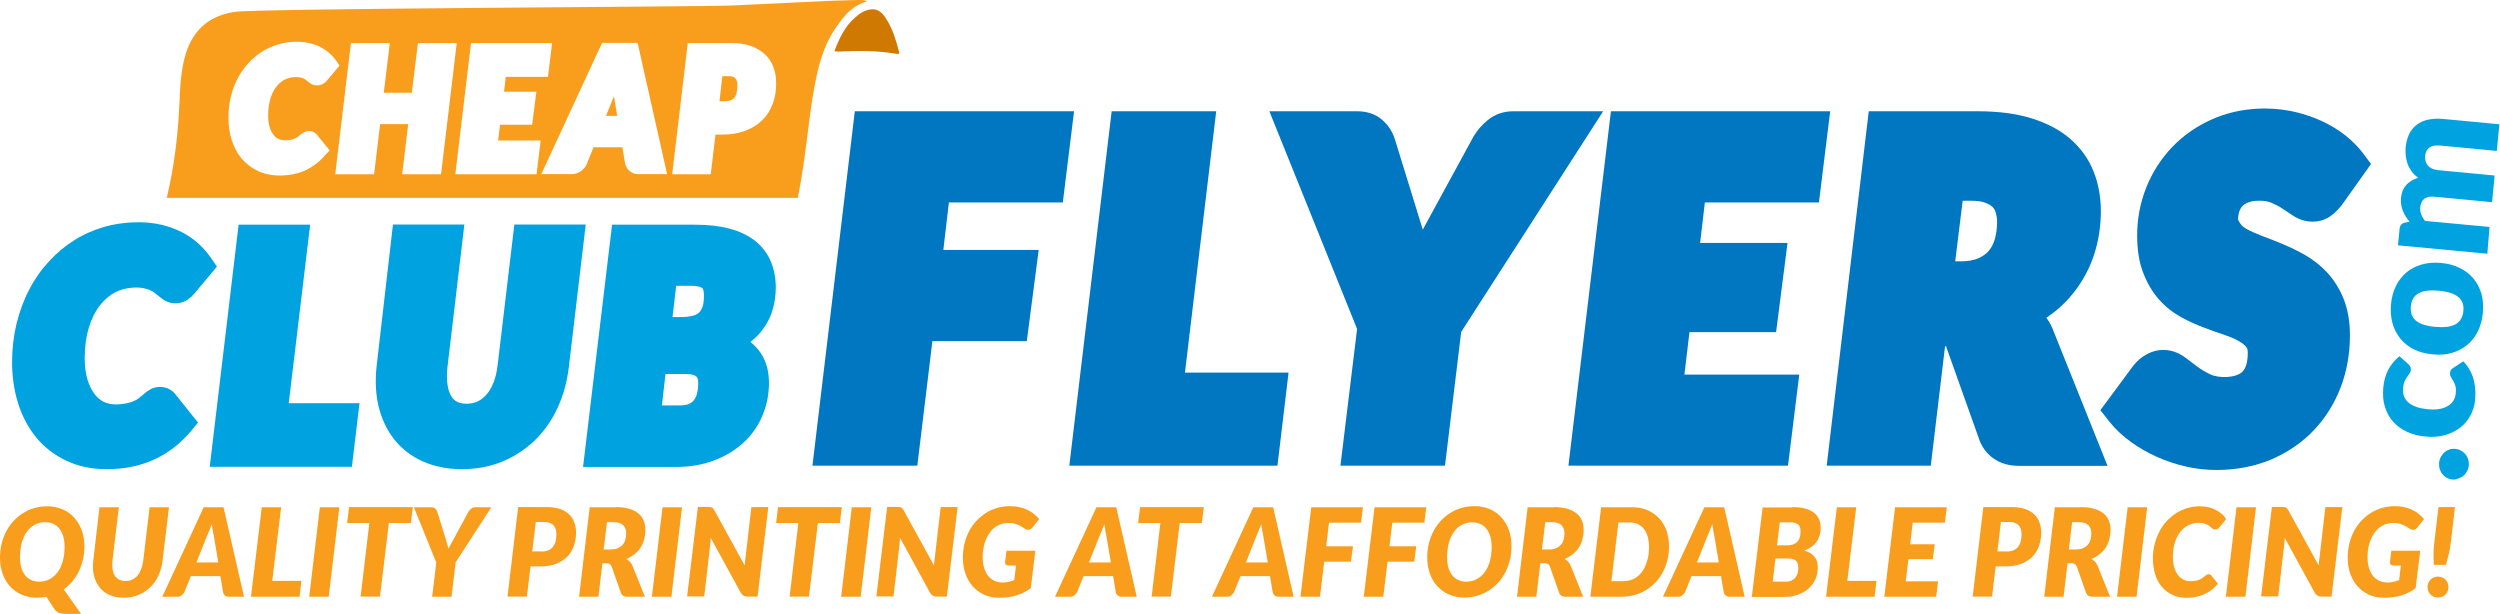 <?xml version="1.0" encoding="utf-8"?>
<!-- Generator: Adobe Illustrator 15.0.0, SVG Export Plug-In . SVG Version: 6.00 Build 0)  -->
<!DOCTYPE svg PUBLIC "-//W3C//DTD SVG 1.1//EN" "http://www.w3.org/Graphics/SVG/1.1/DTD/svg11.dtd">
<svg version="1.1" id="Layer_1" xmlns="http://www.w3.org/2000/svg" xmlns:xlink="http://www.w3.org/1999/xlink" x="0px" y="0px"
	 width="325.723px" height="80px" viewBox="86.458 21.235 325.723 80" enable-background="new 86.458 21.235 325.723 80"
	 xml:space="preserve">
<g>
	<path fill="#00A3DF" d="M108.534,71.947c-0.745-0.413-1.82-0.413-2.604,0.082c-0.249,0.146-0.497,0.331-0.746,0.558l-0.661,0.538
		c-0.145,0.124-0.351,0.248-0.599,0.351c-0.269,0.124-0.6,0.228-0.992,0.31c-0.765,0.167-2.046,0.27-2.977-0.204
		c-0.455-0.229-0.868-0.58-1.198-1.035c-0.373-0.496-0.683-1.136-0.91-1.881c-0.228-0.785-0.352-1.715-0.352-2.748
		c0-1.489,0.186-2.833,0.538-4.012c0.351-1.136,0.848-2.128,1.447-2.894c0.599-0.765,1.281-1.323,2.067-1.736
		c1.178-0.6,2.832-0.683,3.7-0.476c0.331,0.083,0.599,0.165,0.827,0.269c0.207,0.104,0.392,0.207,0.517,0.311l0.621,0.496
		c0.227,0.186,0.475,0.352,0.724,0.518c0.971,0.558,2.211,0.434,3.018-0.146c0.31-0.227,0.579-0.476,0.827-0.764l2.936-3.514
		l-0.703-1.034c-0.476-0.703-1.034-1.344-1.653-1.922c-0.641-0.579-1.365-1.096-2.171-1.51c-0.806-0.414-1.694-0.744-2.645-0.972
		c-2.212-0.538-5.085-0.434-7.545,0.27c-1.385,0.413-2.708,0.991-3.906,1.757c-1.221,0.764-2.316,1.694-3.308,2.79
		c-0.993,1.075-1.86,2.314-2.542,3.659c-0.703,1.343-1.241,2.831-1.633,4.402c-0.373,1.57-0.579,3.245-0.579,5.003
		c0,1.923,0.268,3.721,0.786,5.374c0.538,1.715,1.343,3.204,2.376,4.465c1.054,1.28,2.377,2.294,3.929,3.017
		c1.529,0.725,3.306,1.097,5.25,1.097c2.294,0,4.383-0.434,6.222-1.281s3.453-2.13,4.816-3.762l0.848-1.034l-2.894-3.616
		C109.153,72.38,108.864,72.134,108.534,71.947z"/>
	<polygon fill="#00A3DF" points="126.868,50.511 117.546,50.511 113.784,82.055 132.305,82.055 133.297,73.766 124.078,73.766 	"/>
	<path fill="#00A3DF" d="M151.301,68.763c-0.103,0.848-0.268,1.632-0.538,2.296c-0.248,0.62-0.537,1.156-0.909,1.569
		c-0.331,0.393-0.703,0.683-1.157,0.91c-0.827,0.392-2.026,0.392-2.688,0.042c-0.311-0.165-0.579-0.413-0.765-0.744
		c-0.228-0.373-0.393-0.869-0.475-1.448c-0.104-0.66-0.104-1.405-0.021-2.252l2.212-18.646h-9.303l-2.108,18.251
		c-0.228,1.902-0.165,3.701,0.207,5.335c0.393,1.674,1.075,3.141,2.046,4.381c0.973,1.24,2.232,2.211,3.741,2.895
		c1.488,0.661,3.205,1.013,5.106,1.013c1.881,0,3.638-0.33,5.251-0.992c1.591-0.662,3.018-1.592,4.238-2.77
		c1.198-1.18,2.212-2.584,2.956-4.218c0.745-1.592,1.241-3.368,1.468-5.249l2.212-18.646h-9.302L151.301,68.763z"/>
	<path fill="#00A3DF" d="M184.87,52.639c-0.889-0.702-2.025-1.26-3.348-1.611c-1.282-0.351-2.792-0.517-4.506-0.517h-10.811
		l-3.784,31.564h12.031c1.84,0,3.514-0.269,4.981-0.828c1.488-0.557,2.791-1.322,3.865-2.314c1.075-0.992,1.923-2.17,2.48-3.515
		c0.579-1.342,0.869-2.789,0.869-4.319c0-1.716-0.475-3.183-1.426-4.342c-0.29-0.351-0.621-0.681-0.993-0.97
		c0.723-0.559,1.323-1.199,1.798-1.902c0.538-0.765,0.931-1.611,1.157-2.501c0.228-0.848,0.352-1.756,0.352-2.688
		c0-1.198-0.206-2.315-0.62-3.328C186.482,54.314,185.8,53.385,184.87,52.639z M176.458,58.47c1.053,0,1.405,0.227,1.509,0.31
		c0.083,0.062,0.207,0.33,0.207,0.951c0,0.64-0.062,1.157-0.207,1.529c-0.124,0.311-0.268,0.558-0.455,0.724
		c-0.206,0.185-0.475,0.311-0.805,0.393c-0.413,0.104-0.91,0.165-1.467,0.165h-1.158l0.476-4.072H176.458z M174.948,74.055h-2.253
		l0.475-4.094h2.564c0.559,0,0.889,0.063,1.096,0.146c0.248,0.081,0.373,0.165,0.517,0.393c0.063,0.186,0.082,0.412,0.082,0.682
		c0,0.497-0.062,0.952-0.166,1.364c-0.082,0.331-0.227,0.601-0.413,0.848c-0.165,0.206-0.373,0.352-0.64,0.477
		C175.92,73.993,175.485,74.055,174.948,74.055z"/>
	<polygon fill="#0077C0" points="224.93,47.617 226.397,35.731 197.832,35.731 192.311,81.91 205.974,81.91 207.938,65.683 
		220.238,65.683 221.788,53.797 209.365,53.797 210.088,47.617 	"/>
	<polygon fill="#0077C0" points="244.918,35.731 231.296,35.731 225.777,81.91 252.896,81.91 254.343,69.777 240.845,69.777 	"/>
	<path fill="#0077C0" d="M283.614,35.731c-1.263,0-2.419,0.394-3.349,1.179c-0.703,0.578-1.303,1.24-1.8,2.067l-6.635,12.176
		l-3.637-11.783c-0.331-1.034-0.91-1.881-1.655-2.521c-0.848-0.745-1.963-1.117-3.265-1.117h-11.431l11.431,28.361l-2.172,17.817
		h13.624l2.108-17.426l18.5-28.753H283.614z"/>
	<polygon fill="#0077C0" points="323.445,47.617 324.912,35.731 296.346,35.731 290.807,81.91 319.414,81.91 320.882,70.044 
		305.918,70.044 306.578,64.506 317.864,64.506 319.353,52.888 307.964,52.888 308.584,47.617 	"/>
	<path fill="#0077C0" d="M353.086,62.625c0.395-0.27,0.786-0.56,1.158-0.848c1.26-1.014,2.356-2.234,3.225-3.578
		c0.889-1.344,1.57-2.832,2.025-4.444c0.455-1.592,0.682-3.287,0.682-5.022c0-1.82-0.31-3.536-0.929-5.106
		c-0.641-1.655-1.676-3.1-3.081-4.32c-1.343-1.157-3.06-2.047-5.063-2.667c-1.944-0.599-4.301-0.91-6.967-0.91h-14.201
		l-5.479,46.179h13.561l1.861-15.564h0.124l4.402,12.36c0.413,1.014,1.116,1.861,2.026,2.419c0.867,0.536,1.9,0.806,3.059,0.806
		h11.556l-7.216-18.003C353.625,63.451,353.354,63.018,353.086,62.625z M342.173,47.39h1.157c0.703,0,1.304,0.083,1.758,0.249
		c0.393,0.145,0.703,0.31,0.95,0.537c0.186,0.186,0.331,0.394,0.414,0.662c0.122,0.393,0.205,0.827,0.205,1.323
		c0,0.786-0.104,1.529-0.288,2.211c-0.166,0.579-0.415,1.076-0.767,1.509c-0.33,0.413-0.784,0.724-1.363,0.992
		c-0.6,0.27-1.405,0.415-2.357,0.415h-0.681L342.173,47.39z"/>
	<path fill="#0077C0" d="M389.675,56.754c-0.849-0.91-1.841-1.696-2.896-2.295c-0.951-0.538-1.921-1.013-2.914-1.426
		c-0.932-0.394-1.839-0.746-2.729-1.076c-0.745-0.289-1.427-0.578-2.004-0.909c-0.436-0.248-0.765-0.518-1.076-1.178
		c0-0.415,0.063-0.786,0.164-1.116c0.104-0.269,0.229-0.495,0.414-0.682c0.187-0.186,0.435-0.351,0.785-0.476
		c0.746-0.289,2.171-0.289,2.937,0.042c0.538,0.227,1.013,0.455,1.427,0.745l1.405,0.93c1.674,1.116,3.638,0.992,4.898,0.083
		c0.538-0.373,1.033-0.869,1.53-1.509l3.762-5.292l-1.054-1.406c-0.64-0.847-1.446-1.654-2.397-2.398
		c-0.91-0.702-1.923-1.302-2.998-1.798c-1.076-0.495-2.232-0.889-3.473-1.178c-3.762-0.848-7.627-0.435-10.708,0.93
		c-2.047,0.889-3.823,2.129-5.291,3.659c-1.447,1.529-2.585,3.307-3.369,5.271c-0.786,1.984-1.179,4.072-1.179,6.201
		c0,1.921,0.247,3.514,0.786,4.899c0.517,1.363,1.22,2.542,2.087,3.513c0.848,0.952,1.839,1.716,2.934,2.315
		c0.952,0.517,1.923,0.949,2.916,1.323c0.931,0.351,1.839,0.681,2.729,0.972c0.722,0.247,1.364,0.517,1.902,0.847
		c0.394,0.229,0.703,0.476,0.909,0.765c0.124,0.145,0.146,0.434,0.146,0.66c0,1.18-0.228,2.028-0.684,2.482
		c-0.827,0.848-3.059,0.888-4.176,0.372c-0.641-0.313-1.197-0.642-1.652-0.972l-1.613-1.22c-1.57-1.179-3.451-1.322-5.085-0.415
		c-0.641,0.352-1.198,0.828-1.694,1.448l-4.3,5.81l1.137,1.447c0.766,0.972,1.716,1.881,2.811,2.667
		c1.035,0.763,2.172,1.404,3.391,1.962c1.219,0.538,2.501,0.973,3.782,1.262c1.322,0.311,2.668,0.455,3.99,0.455
		c2.624,0,5.042-0.476,7.192-1.385c2.129-0.931,3.99-2.191,5.519-3.804c1.511-1.592,2.688-3.494,3.495-5.602
		c0.806-2.108,1.199-4.383,1.199-6.759c0-1.758-0.269-3.329-0.786-4.652C391.328,58.943,390.542,57.685,389.675,56.754z"/>
	<path fill="#CF7902" d="M203.557,27.856c-0.352-1.343-0.745-2.688-1.468-3.887c-0.393-0.662-0.826-1.323-1.632-1.509
		c-1.405-0.145-2.356,0.888-2.584,1.054c-1.344,1.157-2.067,2.727-2.708,4.403c0.228,0.021,0.373,0.041,0.518,0.041
		c2.542-0.124,5.064-0.145,7.586,0.289C203.722,28.333,203.618,28.104,203.557,27.856z"/>
	<path fill="#F99D1C" d="M198.058,21.242c-1.012,0.021-2.005,0.042-3.018,0.083c-4.506,0.207-9.013,0.434-13.54,0.64
		c-3.266,0.145-61.061,0.372-64.327,0.806c-3.183,0.414-5.415,2.108-6.47,5.333c-0.393,1.22-0.579,2.48-0.703,3.742l0,0v0.041
		c-0.062,0.786-0.124,1.571-0.145,2.336c-0.165,4.32-0.662,8.6-1.674,12.795h78.031h1.199h2.996c0.29-1.467,0.539-2.936,0.745-4.403
		c0.579-3.824,0.869-7.669,1.695-11.452c0.496-2.315,1.24-4.547,2.625-6.49c0.681-0.951,1.798-2.667,3.885-3.226
		C199.381,21.18,198.265,21.242,198.058,21.242z M128.874,41.375c-0.724,0.889-1.612,1.571-2.605,2.046
		c-0.992,0.455-2.129,0.682-3.369,0.682c-1.054,0-2.026-0.207-2.853-0.599c-0.827-0.394-1.55-0.951-2.128-1.632
		c-0.558-0.683-0.992-1.489-1.282-2.418c-0.289-0.89-0.413-1.881-0.413-2.915c0-0.951,0.103-1.861,0.31-2.708
		s0.496-1.653,0.889-2.377c0.372-0.724,0.847-1.405,1.385-1.985c0.537-0.578,1.137-1.095,1.799-1.509
		c0.661-0.413,1.364-0.724,2.128-0.95c1.323-0.394,2.873-0.436,4.072-0.145c0.517,0.123,1.013,0.289,1.427,0.517
		c0.434,0.227,0.827,0.496,1.178,0.805c0.35,0.309,0.64,0.661,0.91,1.034l0.372,0.559l-1.592,1.901
		c-0.125,0.165-0.289,0.289-0.454,0.413c-0.435,0.311-1.116,0.371-1.633,0.082c-0.145-0.082-0.269-0.186-0.393-0.269l-0.33-0.269
		c-0.063-0.062-0.165-0.104-0.27-0.165c-0.124-0.062-0.268-0.103-0.434-0.145c-0.476-0.103-1.364-0.063-2.005,0.27
		c-0.434,0.227-0.806,0.516-1.115,0.93c-0.331,0.413-0.6,0.951-0.786,1.57c-0.187,0.641-0.289,1.366-0.289,2.171
		c0,0.557,0.061,1.053,0.185,1.488c0.124,0.414,0.29,0.745,0.496,1.012c0.186,0.249,0.394,0.435,0.661,0.559
		c0.517,0.249,1.199,0.207,1.613,0.124c0.206-0.042,0.392-0.104,0.537-0.166c0.124-0.063,0.249-0.124,0.331-0.186l0.351-0.29
		c0.146-0.124,0.27-0.227,0.414-0.289c0.435-0.268,1.013-0.268,1.405-0.042c0.186,0.104,0.33,0.227,0.434,0.393l1.592,1.964
		L128.874,41.375z M138.857,43.938l0.786-6.532h-3.659l-0.786,6.532h-5.064l2.047-17.094h5.064l-0.786,6.469h3.659l0.786-6.469
		h5.063l-2.046,17.094H138.857z M156.365,43.938h-10.583l2.046-17.094h10.563l-0.538,4.403h-5.498l-0.228,1.942h4.217l-0.558,4.298
		h-4.176l-0.249,2.047h5.54L156.365,43.938z M169.718,43.938c-0.497,0-0.889-0.145-1.219-0.413c-0.289-0.249-0.497-0.579-0.6-0.972
		l-0.351-2.129h-3.762l-0.889,2.212c-0.187,0.394-0.435,0.661-0.745,0.889c-0.351,0.269-0.765,0.394-1.199,0.394h-3.969
		l7.917-17.095h4.63l3.845,17.095h-3.659L169.718,43.938L169.718,43.938z M187.164,34.678c-0.29,0.827-0.744,1.571-1.344,2.171
		c-0.599,0.599-1.343,1.074-2.252,1.425c-0.868,0.331-1.902,0.496-3.06,0.496h-0.827l-0.62,5.168h-5.022l2.026-17.094h5.664
		c0.972,0,1.818,0.124,2.542,0.372c0.745,0.268,1.364,0.641,1.861,1.095c0.496,0.476,0.868,1.055,1.116,1.716
		c0.228,0.621,0.332,1.302,0.332,2.005C187.598,32.983,187.454,33.871,187.164,34.678z"/>
	<polygon fill="#F99D1C" points="165.419,36.331 166.866,36.331 166.452,33.768 	"/>
	<path fill="#F99D1C" d="M182.286,31.453c-0.083-0.082-0.186-0.146-0.31-0.206c-0.145-0.063-0.33-0.083-0.579-0.083h-0.827
		l-0.373,3.266h0.641c0.352,0,0.641-0.042,0.869-0.145c0.186-0.083,0.351-0.207,0.454-0.352c0.124-0.165,0.228-0.372,0.269-0.62
		c0.062-0.29,0.103-0.622,0.103-0.993c0-0.207-0.021-0.393-0.083-0.559C182.431,31.639,182.369,31.536,182.286,31.453z"/>
	<g>
		<g>
			<path fill="#00A3DF" d="M405.982,83.709c-0.268-0.022-0.516-0.104-0.745-0.229c-0.227-0.125-0.412-0.288-0.556-0.476
				c-0.167-0.188-0.269-0.415-0.352-0.663c-0.083-0.247-0.103-0.516-0.083-0.806c0.021-0.269,0.104-0.537,0.229-0.765
				c0.124-0.229,0.288-0.436,0.475-0.6c0.187-0.166,0.415-0.288,0.641-0.371c0.248-0.084,0.496-0.104,0.765-0.084
				c0.269,0.021,0.517,0.104,0.744,0.229c0.228,0.124,0.415,0.289,0.58,0.476s0.269,0.414,0.35,0.662
				c0.084,0.248,0.104,0.518,0.084,0.784c-0.02,0.29-0.104,0.539-0.229,0.767c-0.122,0.227-0.268,0.433-0.454,0.579
				c-0.186,0.165-0.412,0.269-0.64,0.35C406.5,83.709,406.253,83.729,405.982,83.709z"/>
			<path fill="#00A3DF" d="M400.216,68.661c0.124,0.123,0.206,0.227,0.269,0.33c0.062,0.103,0.082,0.248,0.082,0.436
				c-0.021,0.163-0.062,0.33-0.165,0.453c-0.104,0.124-0.206,0.268-0.31,0.434c-0.104,0.165-0.227,0.352-0.33,0.579
				c-0.105,0.227-0.167,0.518-0.209,0.849c-0.039,0.435,0,0.805,0.126,1.137c0.121,0.329,0.331,0.6,0.6,0.826
				c0.267,0.227,0.619,0.414,1.033,0.558c0.413,0.145,0.887,0.228,1.426,0.291c1.116,0.101,1.984-0.022,2.626-0.415
				c0.641-0.372,0.992-0.932,1.054-1.695c0.041-0.413,0.021-0.723-0.063-0.972c-0.081-0.247-0.165-0.454-0.288-0.639
				c-0.104-0.188-0.205-0.332-0.288-0.496c-0.084-0.147-0.125-0.332-0.104-0.539c0.021-0.268,0.145-0.476,0.372-0.599l1.344-0.89
				c0.373,0.394,0.683,0.808,0.889,1.221c0.228,0.413,0.395,0.846,0.496,1.281c0.104,0.435,0.165,0.848,0.186,1.281
				c0.021,0.434,0,0.828-0.021,1.24c-0.062,0.702-0.267,1.385-0.599,2.004c-0.331,0.621-0.765,1.157-1.322,1.593
				c-0.56,0.436-1.22,0.766-2.006,0.991c-0.765,0.228-1.633,0.29-2.604,0.188c-0.848-0.084-1.613-0.27-2.314-0.601
				c-0.704-0.312-1.302-0.744-1.799-1.282c-0.496-0.536-0.848-1.177-1.095-1.943c-0.248-0.744-0.313-1.592-0.229-2.542
				c0.081-0.909,0.31-1.696,0.661-2.357c0.35-0.66,0.848-1.239,1.447-1.735L400.216,68.661z"/>
			<path fill="#00A3DF" d="M397.982,60.867c0.085-0.888,0.29-1.674,0.642-2.377c0.351-0.704,0.807-1.282,1.365-1.757
				c0.557-0.475,1.218-0.805,1.983-1.034c0.766-0.227,1.611-0.29,2.521-0.207c0.931,0.083,1.758,0.311,2.46,0.662
				c0.725,0.351,1.302,0.827,1.777,1.385c0.476,0.579,0.807,1.22,1.034,1.985c0.207,0.744,0.269,1.57,0.186,2.46
				c-0.082,0.888-0.31,1.695-0.64,2.396c-0.352,0.704-0.807,1.302-1.384,1.778c-0.579,0.476-1.241,0.828-2.006,1.055
				c-0.766,0.228-1.612,0.289-2.543,0.186c-0.91-0.081-1.736-0.31-2.438-0.661c-0.704-0.352-1.304-0.826-1.758-1.405
				c-0.455-0.579-0.807-1.239-1.013-2.004C397.963,62.562,397.9,61.756,397.982,60.867z M407.409,61.756
				c0.084-0.806-0.144-1.406-0.683-1.84c-0.536-0.434-1.363-0.703-2.521-0.807c-1.157-0.103-2.027,0-2.625,0.331
				c-0.601,0.33-0.932,0.89-1.015,1.695c-0.082,0.828,0.146,1.447,0.663,1.881c0.517,0.433,1.363,0.702,2.521,0.805
				c1.157,0.104,2.027,0,2.626-0.33C406.997,63.14,407.326,62.562,407.409,61.756z"/>
			<path fill="#00A3DF" d="M410.531,54.294l-11.639-1.096l0.206-2.149c0.041-0.434,0.271-0.702,0.663-0.805l0.64-0.125
				c-0.186-0.206-0.353-0.435-0.496-0.661c-0.145-0.228-0.27-0.476-0.371-0.724c-0.104-0.248-0.165-0.517-0.229-0.806
				c-0.04-0.289-0.04-0.6-0.02-0.93c0.062-0.703,0.309-1.26,0.703-1.694c0.412-0.435,0.929-0.724,1.549-0.909
				c-0.331-0.229-0.62-0.497-0.846-0.807c-0.229-0.31-0.414-0.62-0.539-0.972c-0.123-0.351-0.205-0.703-0.248-1.075
				c-0.04-0.371-0.04-0.744-0.021-1.094c0.063-0.662,0.228-1.24,0.455-1.737c0.248-0.497,0.578-0.91,0.992-1.22
				c0.414-0.309,0.889-0.537,1.468-0.662c0.579-0.124,1.199-0.165,1.902-0.103l7.398,0.702l-0.331,3.473l-7.399-0.703
				c-1.2-0.104-1.86,0.351-1.943,1.385c-0.042,0.474,0.083,0.868,0.352,1.219c0.289,0.331,0.723,0.538,1.302,0.6l7.401,0.703
				l-0.332,3.473l-7.399-0.703c-0.663-0.062-1.138,0.021-1.447,0.268c-0.291,0.228-0.455,0.599-0.517,1.117
				c-0.021,0.31,0.021,0.619,0.123,0.91c0.124,0.289,0.289,0.579,0.496,0.848l8.413,0.786L410.531,54.294z"/>
		</g>
	</g>
	<g>
		<g>
			<path fill="#F99D1C" d="M92.493,98.985c-0.392,0.082-0.806,0.124-1.24,0.124c-0.744,0-1.405-0.146-2.005-0.413
				c-0.599-0.271-1.095-0.644-1.509-1.098c-0.414-0.455-0.724-1.013-0.951-1.653s-0.33-1.322-0.33-2.047
				c0-0.619,0.062-1.238,0.206-1.818c0.145-0.58,0.351-1.116,0.599-1.614c0.27-0.495,0.579-0.948,0.951-1.342
				c0.372-0.414,0.786-0.745,1.24-1.033c0.455-0.29,0.951-0.519,1.489-0.662c0.537-0.167,1.116-0.229,1.715-0.229
				c0.745,0,1.405,0.146,2.005,0.415c0.599,0.268,1.095,0.64,1.509,1.116c0.413,0.476,0.724,1.012,0.951,1.652
				c0.227,0.641,0.33,1.323,0.33,2.047c0,0.6-0.062,1.158-0.186,1.717c-0.124,0.536-0.31,1.054-0.538,1.529
				c-0.228,0.475-0.517,0.909-0.848,1.301c-0.331,0.395-0.703,0.744-1.116,1.056l2.253,3.183h-2.047
				c-0.289,0-0.557-0.042-0.786-0.124c-0.227-0.082-0.434-0.229-0.6-0.434L92.493,98.985z M89.062,93.857
				c0,0.476,0.062,0.91,0.165,1.304c0.104,0.391,0.269,0.722,0.475,0.99c0.207,0.27,0.476,0.497,0.786,0.643
				c0.311,0.144,0.662,0.228,1.054,0.228c0.518,0,0.993-0.104,1.386-0.331c0.414-0.228,0.765-0.539,1.054-0.932
				c0.289-0.393,0.517-0.888,0.662-1.447c0.165-0.557,0.227-1.179,0.227-1.86c0-0.476-0.062-0.91-0.165-1.302
				c-0.104-0.393-0.269-0.724-0.496-1.013c-0.208-0.29-0.475-0.496-0.786-0.641c-0.31-0.145-0.662-0.229-1.054-0.229
				c-0.516,0-0.97,0.104-1.385,0.332c-0.414,0.228-0.765,0.537-1.034,0.932c-0.29,0.391-0.517,0.888-0.662,1.445
				C89.145,92.534,89.062,93.176,89.062,93.857z"/>
			<path fill="#F99D1C" d="M102.828,96.937c0.311,0,0.599-0.062,0.868-0.187c0.269-0.123,0.497-0.31,0.682-0.536
				c0.207-0.229,0.351-0.517,0.475-0.848c0.124-0.332,0.206-0.702,0.27-1.114l0.827-6.927h2.521l-0.827,6.927
				c-0.082,0.702-0.269,1.362-0.537,1.962c-0.269,0.599-0.641,1.116-1.075,1.53c-0.434,0.413-0.951,0.765-1.55,1.013
				c-0.579,0.247-1.22,0.352-1.922,0.352s-1.301-0.124-1.839-0.352c-0.537-0.248-0.972-0.579-1.303-1.013
				c-0.33-0.436-0.579-0.951-0.723-1.53c-0.145-0.6-0.165-1.239-0.083-1.962l0.806-6.927h2.522l-0.827,6.927
				c-0.042,0.412-0.042,0.782,0,1.114c0.062,0.331,0.146,0.619,0.289,0.848c0.146,0.228,0.331,0.413,0.558,0.536
				C102.25,96.875,102.518,96.937,102.828,96.937z"/>
			<path fill="#F99D1C" d="M118.249,98.985h-1.964c-0.228,0-0.393-0.063-0.517-0.166c-0.124-0.104-0.207-0.248-0.248-0.414
				l-0.351-2.108h-3.845l-0.848,2.108c-0.082,0.145-0.186,0.27-0.352,0.393c-0.166,0.124-0.33,0.188-0.537,0.188h-1.985
				l5.396-11.659h2.584L118.249,98.985z M114.899,94.539l-0.558-3.327c-0.042-0.206-0.083-0.453-0.145-0.746
				c-0.041-0.288-0.103-0.599-0.145-0.928c-0.124,0.329-0.248,0.64-0.372,0.928c-0.124,0.293-0.228,0.54-0.311,0.746l-1.322,3.307
				h2.852L114.899,94.539L114.899,94.539z"/>
			<path fill="#F99D1C" d="M125.732,96.895l-0.249,2.089h-6.325l1.406-11.659h2.522l-1.157,9.591h3.804V96.895z"/>
			<path fill="#F99D1C" d="M129.287,98.985h-2.542l1.385-11.659h2.542L129.287,98.985z"/>
			<path fill="#F99D1C" d="M139.994,89.372h-2.873l-1.157,9.592h-2.522l1.137-9.592h-2.893l0.248-2.067h8.31L139.994,89.372z"/>
			<path fill="#F99D1C" d="M145.823,94.5l-0.538,4.485h-2.521l0.537-4.446l-2.915-7.213h2.254c0.227,0,0.392,0.062,0.516,0.166
				c0.124,0.103,0.207,0.248,0.27,0.413l1.095,3.535c0.165,0.453,0.269,0.888,0.352,1.302c0.104-0.208,0.207-0.414,0.331-0.621
				c0.124-0.206,0.248-0.433,0.372-0.681l1.922-3.535c0.082-0.146,0.207-0.269,0.351-0.394c0.145-0.124,0.33-0.186,0.538-0.186
				h2.087L145.823,94.5z"/>
			<path fill="#F99D1C" d="M157.688,87.304c0.683,0,1.24,0.083,1.737,0.249c0.475,0.167,0.868,0.394,1.178,0.702
				c0.31,0.289,0.537,0.642,0.681,1.055c0.145,0.414,0.228,0.827,0.228,1.303c0,0.639-0.103,1.219-0.29,1.755
				c-0.186,0.538-0.475,1.014-0.868,1.406c-0.393,0.394-0.889,0.704-1.468,0.93c-0.599,0.229-1.302,0.331-2.108,0.331h-1.199
				l-0.476,3.929h-2.522l1.385-11.659H157.688L157.688,87.304z M157.006,93.092c0.372,0,0.662-0.062,0.909-0.165
				c0.249-0.104,0.456-0.268,0.6-0.455c0.145-0.206,0.27-0.434,0.331-0.723c0.062-0.269,0.104-0.579,0.104-0.91
				c0-0.227-0.022-0.435-0.084-0.641c-0.062-0.186-0.145-0.352-0.268-0.496c-0.124-0.144-0.29-0.248-0.475-0.331
				c-0.187-0.082-0.414-0.124-0.662-0.124h-1.198l-0.455,3.825h1.199L157.006,93.092L157.006,93.092z"/>
			<path fill="#F99D1C" d="M166.68,87.304c0.703,0,1.281,0.083,1.777,0.229c0.496,0.144,0.889,0.372,1.199,0.62
				c0.311,0.248,0.538,0.579,0.682,0.95c0.145,0.373,0.207,0.765,0.207,1.199c0,0.436-0.062,0.826-0.166,1.219
				c-0.104,0.394-0.269,0.745-0.476,1.076c-0.206,0.331-0.476,0.599-0.786,0.847c-0.31,0.248-0.661,0.455-1.054,0.62
				c0.165,0.084,0.289,0.208,0.434,0.331c0.124,0.124,0.248,0.289,0.33,0.476l1.654,4.115h-2.273c-0.207,0-0.393-0.041-0.538-0.125
				c-0.145-0.083-0.249-0.207-0.31-0.371l-1.219-3.454c-0.062-0.143-0.145-0.247-0.228-0.308c-0.104-0.063-0.228-0.104-0.413-0.104
				h-0.558l-0.516,4.362h-2.523l1.385-11.658h3.39L166.68,87.304L166.68,87.304z M166.039,92.824c0.372,0,0.662-0.063,0.93-0.164
				c0.249-0.126,0.454-0.27,0.62-0.456c0.166-0.186,0.269-0.414,0.352-0.683c0.062-0.247,0.103-0.516,0.103-0.806
				c0-0.227-0.041-0.413-0.103-0.6c-0.063-0.185-0.166-0.33-0.29-0.454c-0.124-0.123-0.289-0.228-0.496-0.29
				c-0.207-0.06-0.436-0.104-0.703-0.104h-0.91l-0.435,3.558h0.931V92.824z"/>
			<path fill="#F99D1C" d="M173.935,98.985h-2.542l1.385-11.659h2.542L173.935,98.985z"/>
			<path fill="#F99D1C" d="M186.564,87.304l-1.406,11.659h-1.322c-0.206,0-0.352-0.042-0.476-0.103
				c-0.124-0.063-0.227-0.187-0.351-0.332l-3.948-7.214c-0.021,0.311-0.042,0.579-0.062,0.827l-0.786,6.802h-2.232l1.405-11.66
				h1.344c0.104,0,0.207,0,0.269,0.021c0.083,0,0.144,0.021,0.207,0.063c0.062,0.021,0.104,0.063,0.165,0.125
				c0.042,0.062,0.104,0.123,0.145,0.205l3.969,7.215c0.021-0.186,0.042-0.373,0.042-0.537c0.021-0.166,0.042-0.331,0.062-0.477
				l0.765-6.594H186.564L186.564,87.304z"/>
			<path fill="#F99D1C" d="M195.888,89.372h-2.873l-1.157,9.592h-2.522l1.137-9.592h-2.894l0.248-2.067h8.31L195.888,89.372z"/>
			<path fill="#F99D1C" d="M198.595,98.985h-2.542l1.385-11.659h2.542L198.595,98.985z"/>
			<path fill="#F99D1C" d="M211.225,87.304l-1.405,11.659h-1.323c-0.207,0-0.352-0.042-0.476-0.103
				c-0.124-0.063-0.227-0.187-0.351-0.332l-3.948-7.214c-0.021,0.311-0.042,0.579-0.063,0.827l-0.786,6.802h-2.232l1.406-11.66
				h1.344c0.103,0,0.206,0,0.268,0.021c0.083,0,0.146,0.021,0.208,0.063c0.063,0.021,0.104,0.063,0.166,0.125
				c0.041,0.062,0.103,0.123,0.145,0.205l3.969,7.215c0.021-0.186,0.041-0.373,0.041-0.537c0.021-0.166,0.041-0.331,0.063-0.477
				l0.764-6.594H211.225L211.225,87.304z"/>
			<path fill="#F99D1C" d="M217.592,92.989h3.761l-0.598,4.88c-0.29,0.227-0.599,0.413-0.911,0.557
				c-0.31,0.167-0.64,0.29-0.97,0.394c-0.331,0.104-0.703,0.186-1.075,0.227c-0.373,0.043-0.765,0.064-1.199,0.064
				c-0.703,0-1.343-0.124-1.922-0.394c-0.579-0.269-1.074-0.62-1.488-1.097c-0.414-0.454-0.724-1.013-0.951-1.652
				c-0.227-0.641-0.33-1.323-0.33-2.067c0-0.639,0.062-1.262,0.207-1.839c0.144-0.58,0.351-1.116,0.599-1.613
				c0.269-0.496,0.578-0.951,0.951-1.344c0.372-0.394,0.786-0.744,1.24-1.033c0.455-0.29,0.931-0.497,1.468-0.661
				c0.518-0.146,1.075-0.229,1.653-0.229c0.476,0,0.91,0.044,1.303,0.146c0.393,0.084,0.743,0.207,1.054,0.372
				c0.311,0.145,0.579,0.331,0.828,0.538c0.248,0.206,0.454,0.413,0.64,0.62l-0.827,1.053c-0.144,0.186-0.289,0.31-0.476,0.332
				c-0.186,0.042-0.371,0-0.579-0.125c-0.186-0.124-0.351-0.248-0.516-0.33c-0.166-0.104-0.331-0.167-0.497-0.227
				c-0.166-0.063-0.331-0.104-0.517-0.146c-0.186-0.021-0.392-0.041-0.62-0.041c-0.496,0-0.951,0.104-1.344,0.331
				c-0.413,0.206-0.764,0.516-1.054,0.91c-0.289,0.394-0.516,0.868-0.682,1.405c-0.165,0.559-0.248,1.158-0.248,1.818
				c0,0.518,0.062,0.972,0.186,1.386c0.124,0.413,0.29,0.744,0.517,1.032c0.227,0.291,0.497,0.496,0.806,0.641
				c0.311,0.146,0.662,0.229,1.033,0.229c0.311,0,0.6-0.021,0.848-0.082c0.249-0.063,0.496-0.146,0.723-0.229l0.228-1.901h-0.972
				c-0.166,0-0.269-0.042-0.352-0.124c-0.082-0.083-0.104-0.186-0.104-0.33L217.592,92.989z"/>
			<path fill="#F99D1C" d="M234.563,98.985h-1.964c-0.228,0-0.394-0.063-0.518-0.166c-0.125-0.104-0.206-0.248-0.248-0.414
				l-0.351-2.108h-3.846l-0.847,2.108c-0.081,0.145-0.186,0.27-0.351,0.393c-0.166,0.124-0.331,0.188-0.538,0.188h-1.985
				l5.395-11.659h2.584L234.563,98.985z M231.192,94.539l-0.558-3.327c-0.041-0.206-0.083-0.453-0.145-0.746
				c-0.041-0.288-0.104-0.599-0.145-0.928c-0.125,0.329-0.249,0.64-0.373,0.928c-0.125,0.293-0.228,0.54-0.31,0.746l-1.324,3.307
				h2.854V94.539L231.192,94.539z"/>
			<path fill="#F99D1C" d="M243.037,89.372h-2.874l-1.157,9.592h-2.501l1.138-9.592h-2.895l0.248-2.067h8.311L243.037,89.372z"/>
			<path fill="#F99D1C" d="M255.005,98.985h-1.964c-0.227,0-0.392-0.063-0.518-0.166c-0.122-0.104-0.204-0.248-0.248-0.414
				l-0.351-2.108h-3.844l-0.848,2.108c-0.082,0.145-0.186,0.27-0.351,0.393c-0.165,0.124-0.33,0.188-0.538,0.188h-1.984
				l5.394-11.659h2.584L255.005,98.985z M251.635,94.539l-0.557-3.327c-0.041-0.206-0.083-0.453-0.146-0.746
				c-0.041-0.288-0.104-0.599-0.145-0.928c-0.124,0.329-0.249,0.64-0.373,0.928c-0.123,0.291-0.227,0.54-0.31,0.746l-1.323,3.307
				h2.852V94.539L251.635,94.539z"/>
			<path fill="#F99D1C" d="M259.615,89.332l-0.371,3.079h3.493l-0.269,2.005h-3.472l-0.56,4.569h-2.543l1.406-11.659h6.739
				l-0.249,2.005L259.615,89.332L259.615,89.332z"/>
			<path fill="#F99D1C" d="M267.862,89.332l-0.372,3.079h3.493l-0.269,2.005h-3.472l-0.559,4.569h-2.541l1.404-11.659h6.737
				l-0.249,2.005L267.862,89.332L267.862,89.332z"/>
			<path fill="#F99D1C" d="M283.386,92.39c0,0.619-0.063,1.239-0.206,1.818c-0.146,0.579-0.353,1.117-0.601,1.612
				c-0.268,0.496-0.577,0.952-0.949,1.345c-0.372,0.413-0.785,0.743-1.24,1.033s-0.95,0.517-1.489,0.662
				c-0.537,0.164-1.094,0.228-1.693,0.228c-0.745,0-1.406-0.145-2.005-0.414c-0.601-0.27-1.097-0.64-1.51-1.096
				c-0.415-0.455-0.725-1.013-0.951-1.653s-0.33-1.323-0.33-2.047c0-0.619,0.061-1.24,0.205-1.818
				c0.146-0.579,0.352-1.116,0.601-1.612c0.269-0.496,0.58-0.952,0.951-1.345c0.37-0.413,0.784-0.743,1.24-1.032
				c0.453-0.291,0.949-0.518,1.486-0.662c0.538-0.164,1.117-0.229,1.717-0.229c0.744,0,1.405,0.146,2.004,0.414
				c0.6,0.269,1.097,0.641,1.51,1.116s0.724,1.014,0.949,1.653C283.282,90.985,283.386,91.667,283.386,92.39z M280.803,92.472
				c0-0.476-0.063-0.91-0.167-1.302c-0.103-0.393-0.269-0.723-0.495-1.013c-0.206-0.29-0.476-0.497-0.785-0.641
				c-0.311-0.146-0.661-0.228-1.055-0.228c-0.516,0-0.97,0.103-1.386,0.329c-0.413,0.229-0.765,0.539-1.031,0.931
				c-0.29,0.395-0.518,0.891-0.663,1.447c-0.144,0.56-0.227,1.18-0.227,1.86c0,0.477,0.061,0.91,0.165,1.304
				c0.102,0.394,0.269,0.724,0.476,0.991c0.207,0.27,0.477,0.497,0.784,0.642c0.311,0.144,0.663,0.228,1.054,0.228
				c0.519,0,0.993-0.104,1.387-0.331c0.413-0.228,0.765-0.538,1.055-0.931c0.287-0.393,0.516-0.889,0.661-1.447
				C280.72,93.775,280.803,93.156,280.803,92.472z"/>
			<path fill="#F99D1C" d="M288.926,87.304c0.702,0,1.281,0.083,1.778,0.229c0.495,0.144,0.889,0.372,1.196,0.62
				c0.311,0.269,0.539,0.579,0.685,0.95c0.144,0.373,0.206,0.765,0.206,1.199c0,0.436-0.063,0.826-0.166,1.219
				c-0.103,0.394-0.268,0.745-0.476,1.076c-0.206,0.331-0.476,0.599-0.785,0.847s-0.66,0.455-1.055,0.62
				c0.168,0.084,0.29,0.208,0.434,0.331c0.125,0.124,0.249,0.289,0.332,0.476l1.653,4.115h-2.271c-0.208,0-0.396-0.041-0.54-0.125
				c-0.144-0.083-0.247-0.207-0.31-0.371l-1.221-3.454c-0.06-0.143-0.143-0.247-0.227-0.308c-0.102-0.063-0.229-0.104-0.414-0.104
				h-0.599l-0.518,4.362h-2.521l1.384-11.658h3.433V87.304L288.926,87.304z M288.285,92.824c0.372,0,0.661-0.063,0.93-0.164
				c0.248-0.126,0.455-0.27,0.62-0.456c0.166-0.186,0.269-0.414,0.352-0.683c0.063-0.247,0.103-0.516,0.103-0.806
				c0-0.227-0.04-0.413-0.103-0.6c-0.063-0.185-0.166-0.33-0.289-0.454c-0.124-0.123-0.29-0.228-0.496-0.29
				c-0.207-0.06-0.435-0.104-0.704-0.104h-0.909l-0.434,3.558h0.931V92.824z"/>
			<path fill="#F99D1C" d="M303.912,92.39c0,0.641-0.063,1.239-0.207,1.798c-0.145,0.579-0.329,1.096-0.599,1.592
				s-0.579,0.931-0.95,1.323c-0.374,0.394-0.786,0.722-1.241,1.013c-0.455,0.269-0.951,0.497-1.487,0.64
				c-0.538,0.146-1.116,0.229-1.694,0.229h-4.072l1.404-11.659h4.072c0.743,0,1.406,0.123,2.005,0.395
				c0.6,0.267,1.095,0.619,1.511,1.074c0.412,0.453,0.723,0.991,0.949,1.612C303.787,91.005,303.912,91.667,303.912,92.39z
				 M301.307,92.472c0-0.476-0.061-0.91-0.165-1.302c-0.104-0.393-0.27-0.723-0.476-0.993c-0.207-0.269-0.476-0.475-0.766-0.639
				c-0.31-0.146-0.661-0.229-1.053-0.229h-1.531l-0.909,7.647h1.53c0.518,0,0.993-0.104,1.405-0.311
				c0.413-0.206,0.764-0.516,1.054-0.909c0.289-0.394,0.517-0.868,0.66-1.428C301.246,93.775,301.307,93.156,301.307,92.472z"/>
			<path fill="#F99D1C" d="M313.772,98.985h-1.964c-0.229,0-0.395-0.063-0.518-0.166c-0.124-0.104-0.207-0.248-0.248-0.414
				l-0.352-2.108h-3.846l-0.848,2.108c-0.081,0.145-0.186,0.27-0.352,0.393c-0.164,0.124-0.33,0.188-0.536,0.188h-1.985
				l5.396-11.659h2.584L313.772,98.985z M310.403,94.539l-0.559-3.327c-0.041-0.206-0.084-0.453-0.146-0.746
				c-0.04-0.288-0.104-0.599-0.144-0.928c-0.125,0.329-0.249,0.64-0.373,0.928c-0.123,0.291-0.227,0.54-0.311,0.746l-1.322,3.307
				h2.854V94.539L310.403,94.539z"/>
			<path fill="#F99D1C" d="M319.952,87.304c0.662,0,1.22,0.063,1.695,0.188c0.476,0.123,0.847,0.31,1.156,0.557
				c0.29,0.227,0.52,0.518,0.662,0.849c0.144,0.33,0.208,0.702,0.208,1.116c0,0.309-0.043,0.619-0.124,0.931
				c-0.084,0.289-0.207,0.577-0.372,0.826c-0.165,0.247-0.395,0.476-0.661,0.682c-0.27,0.208-0.6,0.372-0.993,0.517
				c0.619,0.164,1.055,0.435,1.343,0.807c0.289,0.351,0.435,0.806,0.435,1.364c0,0.538-0.104,1.034-0.288,1.509
				c-0.208,0.476-0.496,0.869-0.869,1.221c-0.371,0.351-0.827,0.62-1.384,0.827c-0.539,0.205-1.159,0.309-1.842,0.309h-4.217
				l1.406-11.658h3.847v-0.042H319.952z M319.084,97.021c0.31,0,0.578-0.043,0.785-0.146c0.206-0.103,0.393-0.229,0.516-0.394
				c0.124-0.166,0.229-0.372,0.291-0.579c0.062-0.227,0.082-0.476,0.082-0.743c0-0.186-0.021-0.331-0.062-0.477
				s-0.125-0.269-0.228-0.373c-0.104-0.103-0.249-0.185-0.414-0.227c-0.166-0.062-0.395-0.082-0.642-0.082h-1.632l-0.351,3.018
				h1.653V97.021z M318.339,89.268l-0.35,3.018h1.219c0.288,0,0.537-0.02,0.765-0.082c0.229-0.062,0.412-0.165,0.578-0.311
				c0.166-0.145,0.289-0.331,0.372-0.558c0.084-0.227,0.124-0.518,0.124-0.87c0-0.431-0.102-0.742-0.331-0.907
				c-0.227-0.187-0.557-0.27-1.012-0.27h-1.365V89.268L318.339,89.268z"/>
			<path fill="#F99D1C" d="M330.949,96.895l-0.248,2.089h-6.326l1.406-11.659h2.521l-1.159,9.591h3.805L330.949,96.895
				L330.949,96.895z"/>
			<path fill="#F99D1C" d="M335.661,89.332l-0.331,2.811h3.205l-0.248,1.942h-3.184l-0.352,2.895h4.217l-0.247,2.007h-6.761
				l1.406-11.66h6.738l-0.249,2.006H335.661L335.661,89.332z"/>
			<path fill="#F99D1C" d="M348.581,87.304c0.683,0,1.24,0.083,1.735,0.249c0.476,0.167,0.869,0.394,1.179,0.702
				c0.311,0.289,0.538,0.642,0.683,1.055c0.145,0.414,0.229,0.827,0.229,1.303c0,0.639-0.104,1.219-0.29,1.755
				c-0.186,0.538-0.477,1.014-0.868,1.406c-0.393,0.394-0.889,0.704-1.467,0.93c-0.601,0.229-1.305,0.331-2.11,0.331h-1.198
				l-0.475,3.929h-2.522l1.385-11.659H348.581L348.581,87.304z M347.898,93.092c0.371,0,0.662-0.062,0.909-0.165
				c0.249-0.104,0.456-0.268,0.6-0.455c0.146-0.206,0.27-0.434,0.331-0.723c0.063-0.269,0.103-0.579,0.103-0.91
				c0-0.227-0.02-0.435-0.08-0.641c-0.063-0.186-0.147-0.352-0.271-0.496c-0.124-0.144-0.288-0.248-0.475-0.331
				c-0.187-0.082-0.414-0.124-0.661-0.124h-1.201l-0.454,3.825h1.199V93.092z"/>
			<path fill="#F99D1C" d="M357.571,87.304c0.702,0,1.282,0.083,1.78,0.229c0.494,0.144,0.889,0.372,1.198,0.62
				c0.311,0.248,0.536,0.579,0.683,0.95c0.145,0.373,0.205,0.765,0.205,1.199c0,0.436-0.062,0.826-0.165,1.219
				c-0.103,0.394-0.27,0.745-0.476,1.076c-0.207,0.331-0.476,0.599-0.784,0.847c-0.313,0.248-0.663,0.455-1.055,0.62
				c0.165,0.084,0.289,0.208,0.433,0.331c0.125,0.124,0.25,0.289,0.332,0.476l1.653,4.115h-2.273c-0.206,0-0.393-0.041-0.536-0.125
				c-0.145-0.083-0.249-0.207-0.312-0.371l-1.219-3.454c-0.064-0.143-0.146-0.247-0.229-0.308c-0.103-0.063-0.228-0.104-0.412-0.104
				h-0.558l-0.519,4.362h-2.521l1.385-11.658h3.389V87.304L357.571,87.304z M356.932,92.824c0.371,0,0.662-0.063,0.93-0.164
				c0.249-0.126,0.456-0.27,0.621-0.456c0.165-0.186,0.269-0.414,0.352-0.683c0.061-0.247,0.102-0.516,0.102-0.806
				c0-0.227-0.041-0.413-0.102-0.6c-0.063-0.185-0.166-0.33-0.291-0.454c-0.122-0.123-0.288-0.228-0.496-0.29
				c-0.205-0.06-0.433-0.104-0.701-0.104h-0.91l-0.435,3.558h0.931V92.824z"/>
			<path fill="#F99D1C" d="M364.83,98.985h-2.545l1.384-11.659h2.544L364.83,98.985z"/>
			<path fill="#F99D1C" d="M371.814,96.958c0.29,0,0.537-0.021,0.745-0.063c0.207-0.041,0.393-0.102,0.537-0.166
				c0.145-0.062,0.268-0.144,0.371-0.228c0.104-0.082,0.206-0.164,0.289-0.226c0.083-0.063,0.166-0.125,0.228-0.166
				c0.063-0.041,0.146-0.062,0.229-0.062s0.144,0.021,0.205,0.041c0.063,0.02,0.104,0.061,0.125,0.103l0.887,1.097
				c-0.496,0.599-1.074,1.054-1.756,1.362c-0.682,0.312-1.445,0.476-2.294,0.476c-0.723,0-1.344-0.123-1.902-0.392
				c-0.558-0.27-1.012-0.62-1.383-1.076c-0.374-0.454-0.663-0.992-0.849-1.611c-0.187-0.621-0.29-1.302-0.29-2.005
				c0-0.662,0.063-1.302,0.228-1.901c0.146-0.601,0.352-1.157,0.621-1.653c0.268-0.518,0.579-0.972,0.95-1.364
				c0.372-0.394,0.786-0.745,1.238-1.034c0.457-0.29,0.933-0.497,1.449-0.662c0.517-0.145,1.054-0.228,1.612-0.228
				c0.434,0,0.806,0.042,1.157,0.124c0.352,0.083,0.662,0.206,0.95,0.351c0.288,0.146,0.538,0.331,0.764,0.519
				c0.229,0.185,0.415,0.434,0.58,0.681l-0.888,1.055c-0.063,0.083-0.145,0.145-0.228,0.207c-0.083,0.061-0.188,0.081-0.331,0.081
				c-0.082,0-0.165-0.021-0.248-0.062c-0.083-0.042-0.145-0.102-0.229-0.167c-0.082-0.061-0.165-0.123-0.249-0.204
				c-0.102-0.084-0.204-0.145-0.33-0.207c-0.123-0.063-0.288-0.104-0.453-0.166c-0.187-0.041-0.395-0.062-0.642-0.062
				c-0.474,0-0.93,0.104-1.323,0.31c-0.413,0.206-0.764,0.496-1.073,0.889c-0.311,0.394-0.539,0.848-0.703,1.405
				c-0.167,0.559-0.249,1.178-0.249,1.861c0,0.495,0.063,0.931,0.166,1.322c0.124,0.393,0.267,0.724,0.477,0.993
				c0.206,0.268,0.434,0.475,0.723,0.618C371.194,96.895,371.505,96.958,371.814,96.958z"/>
			<path fill="#F99D1C" d="M379.009,98.985h-2.543l1.385-11.659h2.541L379.009,98.985z"/>
			<path fill="#F99D1C" d="M391.638,87.304l-1.405,11.659h-1.321c-0.209,0-0.353-0.042-0.478-0.103
				c-0.123-0.063-0.228-0.187-0.351-0.332l-3.949-7.214c-0.02,0.311-0.04,0.579-0.062,0.827l-0.785,6.802h-2.232l1.404-11.66h1.346
				c0.102,0,0.205,0,0.268,0.021c0.083,0,0.146,0.021,0.208,0.063c0.061,0.021,0.101,0.063,0.165,0.125
				c0.04,0.062,0.103,0.123,0.144,0.205l3.97,7.215c0.021-0.186,0.04-0.373,0.04-0.537c0.021-0.166,0.042-0.331,0.063-0.477
				l0.765-6.594H391.638L391.638,87.304z"/>
			<path fill="#F99D1C" d="M398.025,92.989h3.762l-0.599,4.88c-0.289,0.227-0.601,0.413-0.91,0.557
				c-0.31,0.167-0.641,0.29-0.973,0.394c-0.331,0.103-0.702,0.186-1.074,0.227c-0.371,0.043-0.765,0.064-1.2,0.064
				c-0.702,0-1.343-0.124-1.922-0.394c-0.578-0.269-1.074-0.62-1.487-1.097c-0.412-0.454-0.723-1.013-0.951-1.652
				c-0.227-0.641-0.331-1.323-0.331-2.067c0-0.639,0.063-1.262,0.206-1.839c0.146-0.58,0.354-1.116,0.601-1.613
				c0.27-0.496,0.579-0.951,0.952-1.344c0.37-0.394,0.783-0.744,1.237-1.033c0.456-0.29,0.933-0.497,1.469-0.661
				c0.517-0.146,1.076-0.229,1.654-0.229c0.475,0,0.91,0.044,1.303,0.146c0.392,0.084,0.743,0.207,1.053,0.372
				c0.311,0.145,0.58,0.331,0.827,0.538c0.249,0.206,0.455,0.413,0.641,0.62l-0.827,1.053c-0.145,0.186-0.289,0.31-0.476,0.332
				c-0.188,0.042-0.372,0-0.579-0.125c-0.186-0.124-0.353-0.248-0.517-0.33c-0.166-0.104-0.331-0.167-0.496-0.227
				c-0.166-0.063-0.332-0.104-0.518-0.146c-0.186-0.021-0.393-0.041-0.621-0.041c-0.494,0-0.949,0.104-1.343,0.331
				c-0.412,0.206-0.765,0.516-1.054,0.91c-0.289,0.394-0.518,0.868-0.682,1.405c-0.166,0.559-0.248,1.158-0.248,1.818
				c0,0.518,0.062,0.972,0.185,1.386c0.125,0.413,0.291,0.744,0.518,1.032c0.228,0.291,0.496,0.496,0.806,0.641
				c0.31,0.146,0.662,0.229,1.033,0.229c0.312,0,0.6-0.021,0.849-0.082c0.249-0.063,0.496-0.146,0.724-0.229l0.228-1.901h-0.971
				c-0.166,0-0.271-0.042-0.354-0.124c-0.081-0.083-0.103-0.186-0.103-0.33L398.025,92.989z"/>
			<path fill="#F99D1C" d="M402.738,97.722c0-0.185,0.041-0.372,0.103-0.536c0.063-0.165,0.166-0.311,0.289-0.436
				c0.124-0.123,0.27-0.226,0.435-0.288c0.166-0.062,0.351-0.103,0.537-0.103s0.372,0.041,0.538,0.103
				c0.166,0.063,0.31,0.165,0.433,0.288c0.125,0.125,0.229,0.271,0.29,0.436c0.063,0.164,0.104,0.352,0.104,0.536
				c0,0.187-0.041,0.373-0.104,0.538c-0.062,0.165-0.165,0.311-0.29,0.436c-0.123,0.122-0.267,0.226-0.433,0.288
				c-0.166,0.061-0.352,0.103-0.538,0.103c-0.206,0-0.371-0.042-0.537-0.103c-0.165-0.063-0.311-0.166-0.435-0.288
				c-0.123-0.125-0.227-0.271-0.289-0.436C402.781,98.095,402.738,97.909,402.738,97.722z M406.313,87.304l-0.536,4.589
				c-0.063,0.497-0.146,0.972-0.249,1.448c-0.123,0.476-0.247,0.97-0.393,1.488h-1.571c-0.041-0.519-0.041-0.993-0.041-1.488
				c0-0.477,0.041-0.972,0.103-1.448l0.538-4.589H406.313z"/>
		</g>
	</g>
</g>
</svg>
